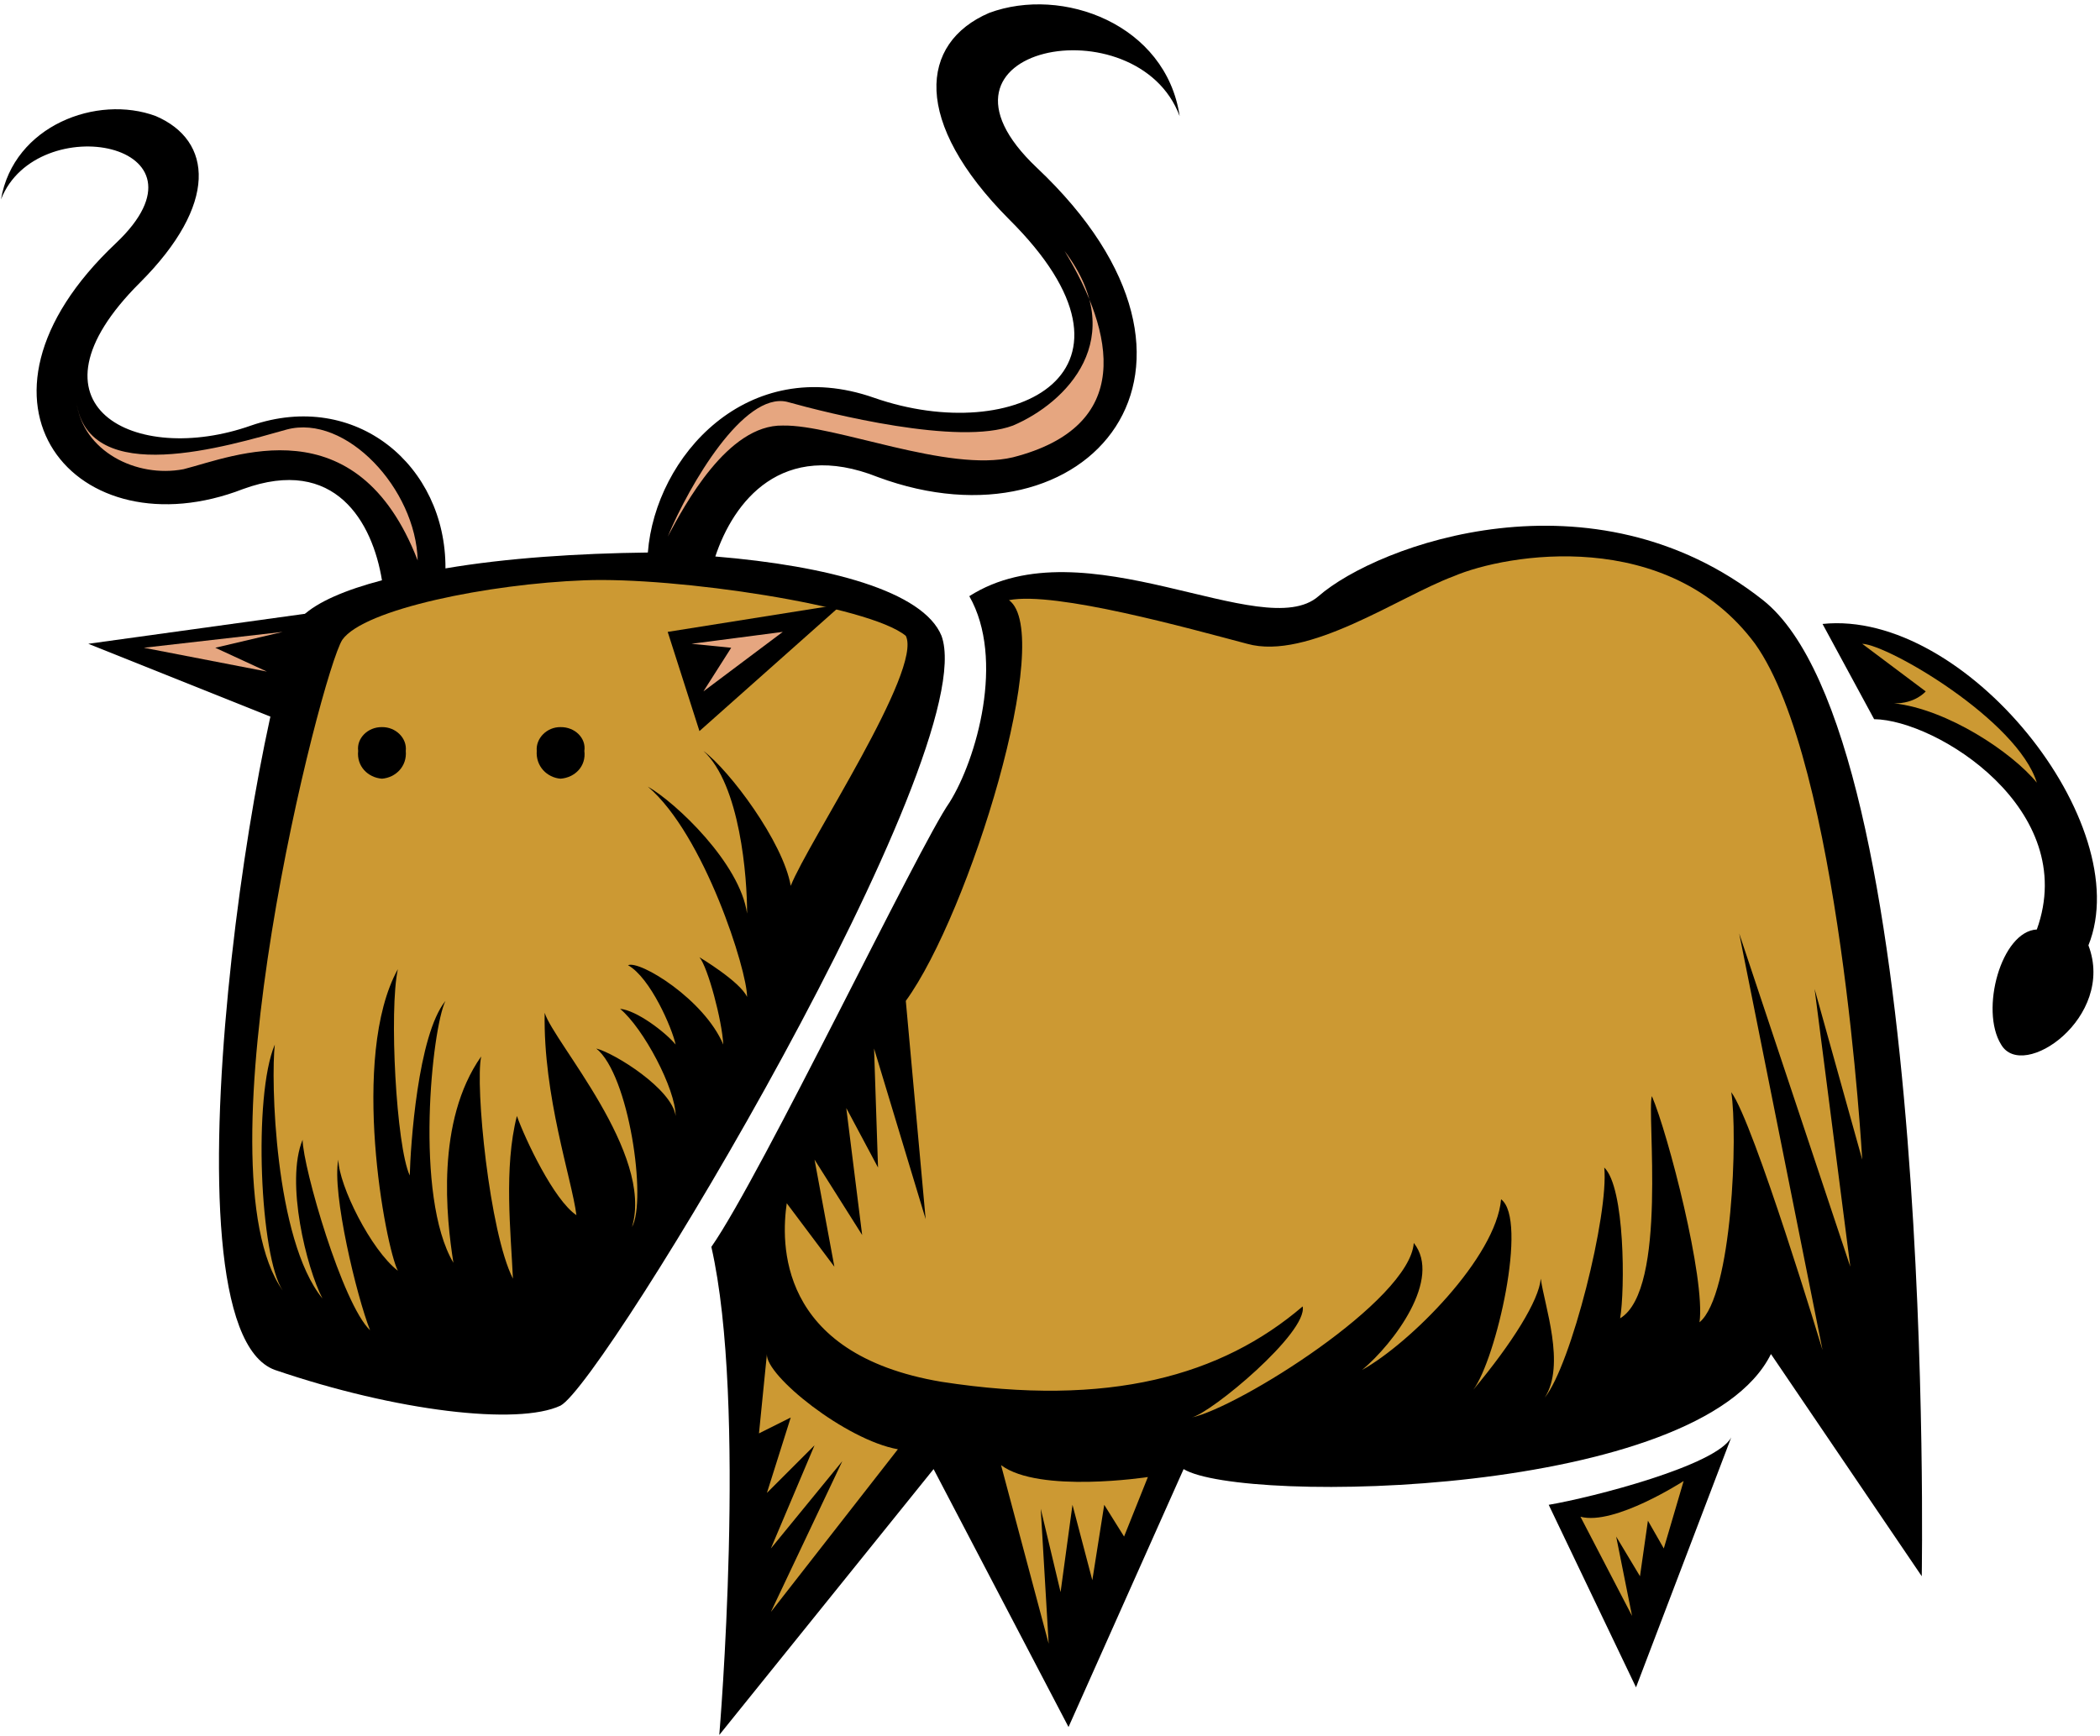 <?xml version="1.0" encoding="UTF-8" standalone="no"?>
<!-- Created with Inkscape (http://www.inkscape.org/) -->

<svg
   xmlns:dc="http://purl.org/dc/elements/1.1/"
   xmlns:cc="http://creativecommons.org/ns#"
   xmlns:rdf="http://www.w3.org/1999/02/22-rdf-syntax-ns#"
   xmlns:svg="http://www.w3.org/2000/svg"
   xmlns="http://www.w3.org/2000/svg"
   xmlns:sodipodi="http://sodipodi.sourceforge.net/DTD/sodipodi-0.dtd"
   xmlns:inkscape="http://www.inkscape.org/namespaces/inkscape"
   id="svg7117"
   version="1.1"
   inkscape:version="0.48.1 "
   width="158.75"
   height="131.25"
   xml:space="preserve"
   sodipodi:docname="Bull_11.pdf"><defs
     id="defs7121"><clipPath
       clipPathUnits="userSpaceOnUse"
       id="clipPath7133"><path
         d="M 0,0 529,0 529,437 0,437 0,0 z"
         id="path7135" /></clipPath></defs><sodipodi:namedview
     pagecolor="#ffffff"
     bordercolor="#666666"
     borderopacity="1"
     objecttolerance="10"
     gridtolerance="10"
     guidetolerance="10"
     inkscape:pageopacity="0"
     inkscape:pageshadow="2"
     inkscape:window-width="640"
     inkscape:window-height="480"
     id="namedview7119"
     showgrid="false"
     inkscape:zoom="2.2171429"
     inkscape:cx="79.375"
     inkscape:cy="65.625"
     inkscape:window-x="341"
     inkscape:window-y="89"
     inkscape:window-maximized="0"
     inkscape:current-layer="g7125" /><g
     id="g7125"
     inkscape:groupmode="layer"
     inkscape:label="Bull_11"
     transform="matrix(1.25,0,0,-1.25,0,131.25)"><g
       id="g7127"
       transform="scale(0.24,0.24)"><g
         id="g7129"><g
           id="g7131"
           clip-path="url(#clipPath7133)"><path
             d="m 244.25,287.25 c 9.051,-15.863 1.828,-41.141 -5,-52 -7.617,-10.805 -47.336,-93.859 -60,-112 9.051,-39.637 2,-123 2,-123 l 54,67 34,-65 29,65 c 14.633,-8.914 130.188,-7.109 148,29 l 38,-56 c 0,0 3.77,211.277 -40,246 -42.895,33.887 -97.062,14.027 -112,1 -13.949,-12.25 -59.09,18.441 -88,0"
             style="fill:#000000;fill-opacity:1;fill-rule:nonzero;stroke:none"
             id="path7137" /><path
             d="m 436.25,75.25 c -3.75,-7.098 -34.895,-15.109 -46,-17 l 22,-46 24,63"
             style="fill:#000000;fill-opacity:1;fill-rule:nonzero;stroke:none"
             id="path7139" /><path
             d="m 459.25,280.25 13,-24 c 15.77,-0.207 51.883,-22.777 41,-53 -8.98,-0.473 -14.395,-20.332 -9,-29 5.438,-9.391 28.91,6.859 22,25 12.324,30.609 -31.008,84.777 -67,81"
             style="fill:#000000;fill-opacity:1;fill-rule:nonzero;stroke:none"
             id="path7141" /><path
             d="m 297.25,408.25 c -3.437,23.098 -29.504,32.859 -48,26 -17.617,-7.586 -19.422,-27.445 5,-52 38.715,-38.437 1.645,-57.43 -34,-45 -31.898,11.211 -55.113,-14.723 -57,-39 -17.602,-0.211 -35.621,-1.379 -51,-4 0.141,25.914 -22.598,45.125 -49,36 -29.223,-10.34 -59.133,4.984 -28,36 19.812,19.813 18.359,35.84 4,42 -14.781,5.496 -35.816,-2.379 -39,-21 9.012,22.992 55.633,14.25 29,-11 -42.828,-40.352 -9.789,-78.195 32,-62 23.258,8.477 32.633,-8.434 35,-23 -9.098,-2.379 -16.301,-5.437 -20,-9 -9.863,-10 -37.809,-178.777 -7,-190 30.578,-10.441 61.273,-14.055 72,-9 10.941,5.777 106.633,164.668 96,194 -4.594,11.273 -28.602,17.645 -57,20 4.531,13.645 16.605,29.73 41,20 52.703,-19.512 93.641,27.387 40,78 -32.437,30.68 25.34,41.516 36,13"
             style="fill:#000000;fill-opacity:1;fill-rule:nonzero;stroke:none"
             id="path7143" /><path
             d="m 228.25,277.25 c -9.254,7.68 -58.004,14.902 -81,14 -23.949,-0.902 -55.547,-7.223 -61,-15 -5.379,-8.473 -36.977,-133.055 -15,-164 -5.727,8.375 -7.531,49 -2,62 -1.016,-8.484 -0.113,-49.109 12,-64 -3.988,7.668 -9.406,29.336 -5,40 0.109,-7.055 10.039,-41.359 17,-48 -3.352,8.445 -9.668,34.625 -8,43 0.137,-6.57 8.262,-22.82 15,-28 -3.129,6.086 -12.156,53.93 0,76 -2.227,-10.332 -0.422,-44.637 3,-52 0.191,7.363 1.996,35.348 9,44 -3.391,-6.848 -7.906,-49.277 2,-66 -1.781,11.305 -4.488,35.68 7,52 -1.559,-7.293 2.051,-44.305 8,-56 -0.531,11.695 -2.336,27.945 1,41 2.078,-5.832 9.301,-21.18 15,-25 -1.184,9.238 -8.406,30 -8,51 2.301,-7.457 27.578,-35.445 22,-54 3.773,6.82 -0.738,38.418 -9,45 4.648,-1.168 19.094,-10.195 20,-17 -0.004,6.805 -8.129,22.152 -14,27 4.066,-0.332 11.289,-5.75 14,-9 -0.906,4.152 -6.324,16.793 -12,20 2.969,1.305 19.219,-8.625 24,-20 -0.27,5.957 -3.879,19.5 -6,22 0,0 10.246,-6.109 12,-10 0.051,6.598 -10.781,40.902 -25,53 6.996,-3.973 23.246,-19.32 25,-32 0.051,9.07 -1.754,32.543 -11,41 6.539,-4.848 20.078,-22.902 22,-34 4.398,11.098 33.289,54.43 29,63"
             style="fill:#cc9933;fill-opacity:1;fill-rule:nonzero;stroke:none"
             id="path7145" /><path
             d="m 254.25,286.25 c 11.691,-8.543 -9.977,-78.957 -26,-101 l 5,-55 -13,43 1,-30 -8,15 4,-32 -12,19 5,-27 -12,16 c -1.371,-9.562 -2.727,-38 39,-45 42.23,-6.539 70.668,1.586 91,19 1.336,-6.582 -23.039,-26.895 -28,-28 11.73,2.461 55.063,29.543 56,44 7.188,-9.039 -5,-25.289 -13,-32 12.063,6.711 33.73,28.375 35,43 6.855,-5.145 -1.27,-40.352 -7,-48 9.793,11.711 16.563,22.543 17,28 0.918,-6.812 6.336,-21.707 1,-30 6.688,8.293 16.168,46.211 15,58 5.23,-5.02 5.23,-30.75 4,-38 12.063,7.25 6.648,51.938 8,56 4.063,-9.48 13.543,-46.039 12,-57 8.313,6.898 9.668,47.52 8,58 5.73,-7.77 23,-65 23,-65 l -21,105 28,-84 -9,70 12,-43 c 0,0 -5.605,99.957 -27,130 -21.937,29.539 -62.562,22.77 -76,17 -13.645,-5.062 -36.664,-21.312 -52,-17 -14.457,3.813 -48.309,13.289 -60,11"
             style="fill:#cc9933;fill-opacity:1;fill-rule:nonzero;stroke:none"
             id="path7147" /><path
             d="m 193.25,96.25 c -0.434,-5.414 19.879,-21.664 33,-24 l -32,-41 18,38 -18,-22 11,26 -12,-12 6,19 -8,-4 2,20"
             style="fill:#cc9933;fill-opacity:1;fill-rule:nonzero;stroke:none"
             id="path7149" /><path
             d="m 289.25,65.25 c 0,0 -27.371,-4.207 -37,3 l 12,-45 -2,34 5,-21 3,22 5,-19 3,19 5,-8 6,15"
             style="fill:#cc9933;fill-opacity:1;fill-rule:nonzero;stroke:none"
             id="path7151" /><path
             d="m 424.25,64.25 c 0,0 -17.477,-11.332 -26,-9 l 13,-25 -4,20 6,-10 2,14 4,-7 5,17"
             style="fill:#cc9933;fill-opacity:1;fill-rule:nonzero;stroke:none"
             id="path7153" /><path
             d="m 105.25,296.25 c -0.453,18.02 -18.059,36.977 -33,33 -14.852,-4.148 -50.059,-14.98 -53,7 1.586,-12.5 15.129,-19.273 27,-17 12.504,3.145 43.648,16.688 59,-23"
             style="fill:#e6a680;fill-opacity:1;fill-rule:nonzero;stroke:none"
             id="path7155" /><path
             d="m 168.25,302.25 c 5.605,13.375 19.148,36.395 30,34 10.816,-3.023 43.316,-11.148 57,-6 13.398,5.688 29.648,21.938 13,44 12.586,-20.711 17.609,-44.168 -13,-52 -16.395,-3.918 -44.832,8.27 -58,8 -13.914,0.27 -24.746,-20.043 -29,-28"
             style="fill:#e6a680;fill-opacity:1;fill-rule:nonzero;stroke:none"
             id="path7157" /><path
             d="m 469.25,275.25 c 6.582,-0.25 39.082,-19.207 44,-35 -6.27,7.668 -22.52,18.5 -36,20 5.355,-0.145 8,3 8,3 l -16,12"
             style="fill:#cc9933;fill-opacity:1;fill-rule:nonzero;stroke:none"
             id="path7159" /><path
             d="m 87.25,284.25 -65,-9 50,-20 15,29"
             style="fill:#000000;fill-opacity:1;fill-rule:nonzero;stroke:none"
             id="path7161" /><path
             d="m 168.25,278.25 44,7 -36,-32 -8,25"
             style="fill:#000000;fill-opacity:1;fill-rule:nonzero;stroke:none"
             id="path7163" /><path
             d="m 96.25,241.25 c 3.496,0.281 6.352,3.141 6,7 0.352,3.191 -2.504,6.051 -6,6 -3.555,0.051 -6.414,-2.809 -6,-6 -0.414,-3.859 2.445,-6.719 6,-7"
             style="fill:#000000;fill-opacity:1;fill-rule:nonzero;stroke:none"
             id="path7165" /><path
             d="m 141.25,241.25 c 3.633,0.281 6.492,3.141 6,7 0.492,3.191 -2.367,6.051 -6,6 -3.418,0.051 -6.277,-2.809 -6,-6 -0.277,-3.859 2.582,-6.719 6,-7"
             style="fill:#000000;fill-opacity:1;fill-rule:nonzero;stroke:none"
             id="path7167" /><path
             d="m 71.25,278.25 -35,-4 31,-6 -13,6 17,4"
             style="fill:#e6a680;fill-opacity:1;fill-rule:nonzero;stroke:none"
             id="path7169" /><path
             d="m 174.25,275.25 23,3 -20,-15 7,11 -10,1"
             style="fill:#e6a680;fill-opacity:1;fill-rule:nonzero;stroke:none"
             id="path7171" /></g></g></g></g></svg>
